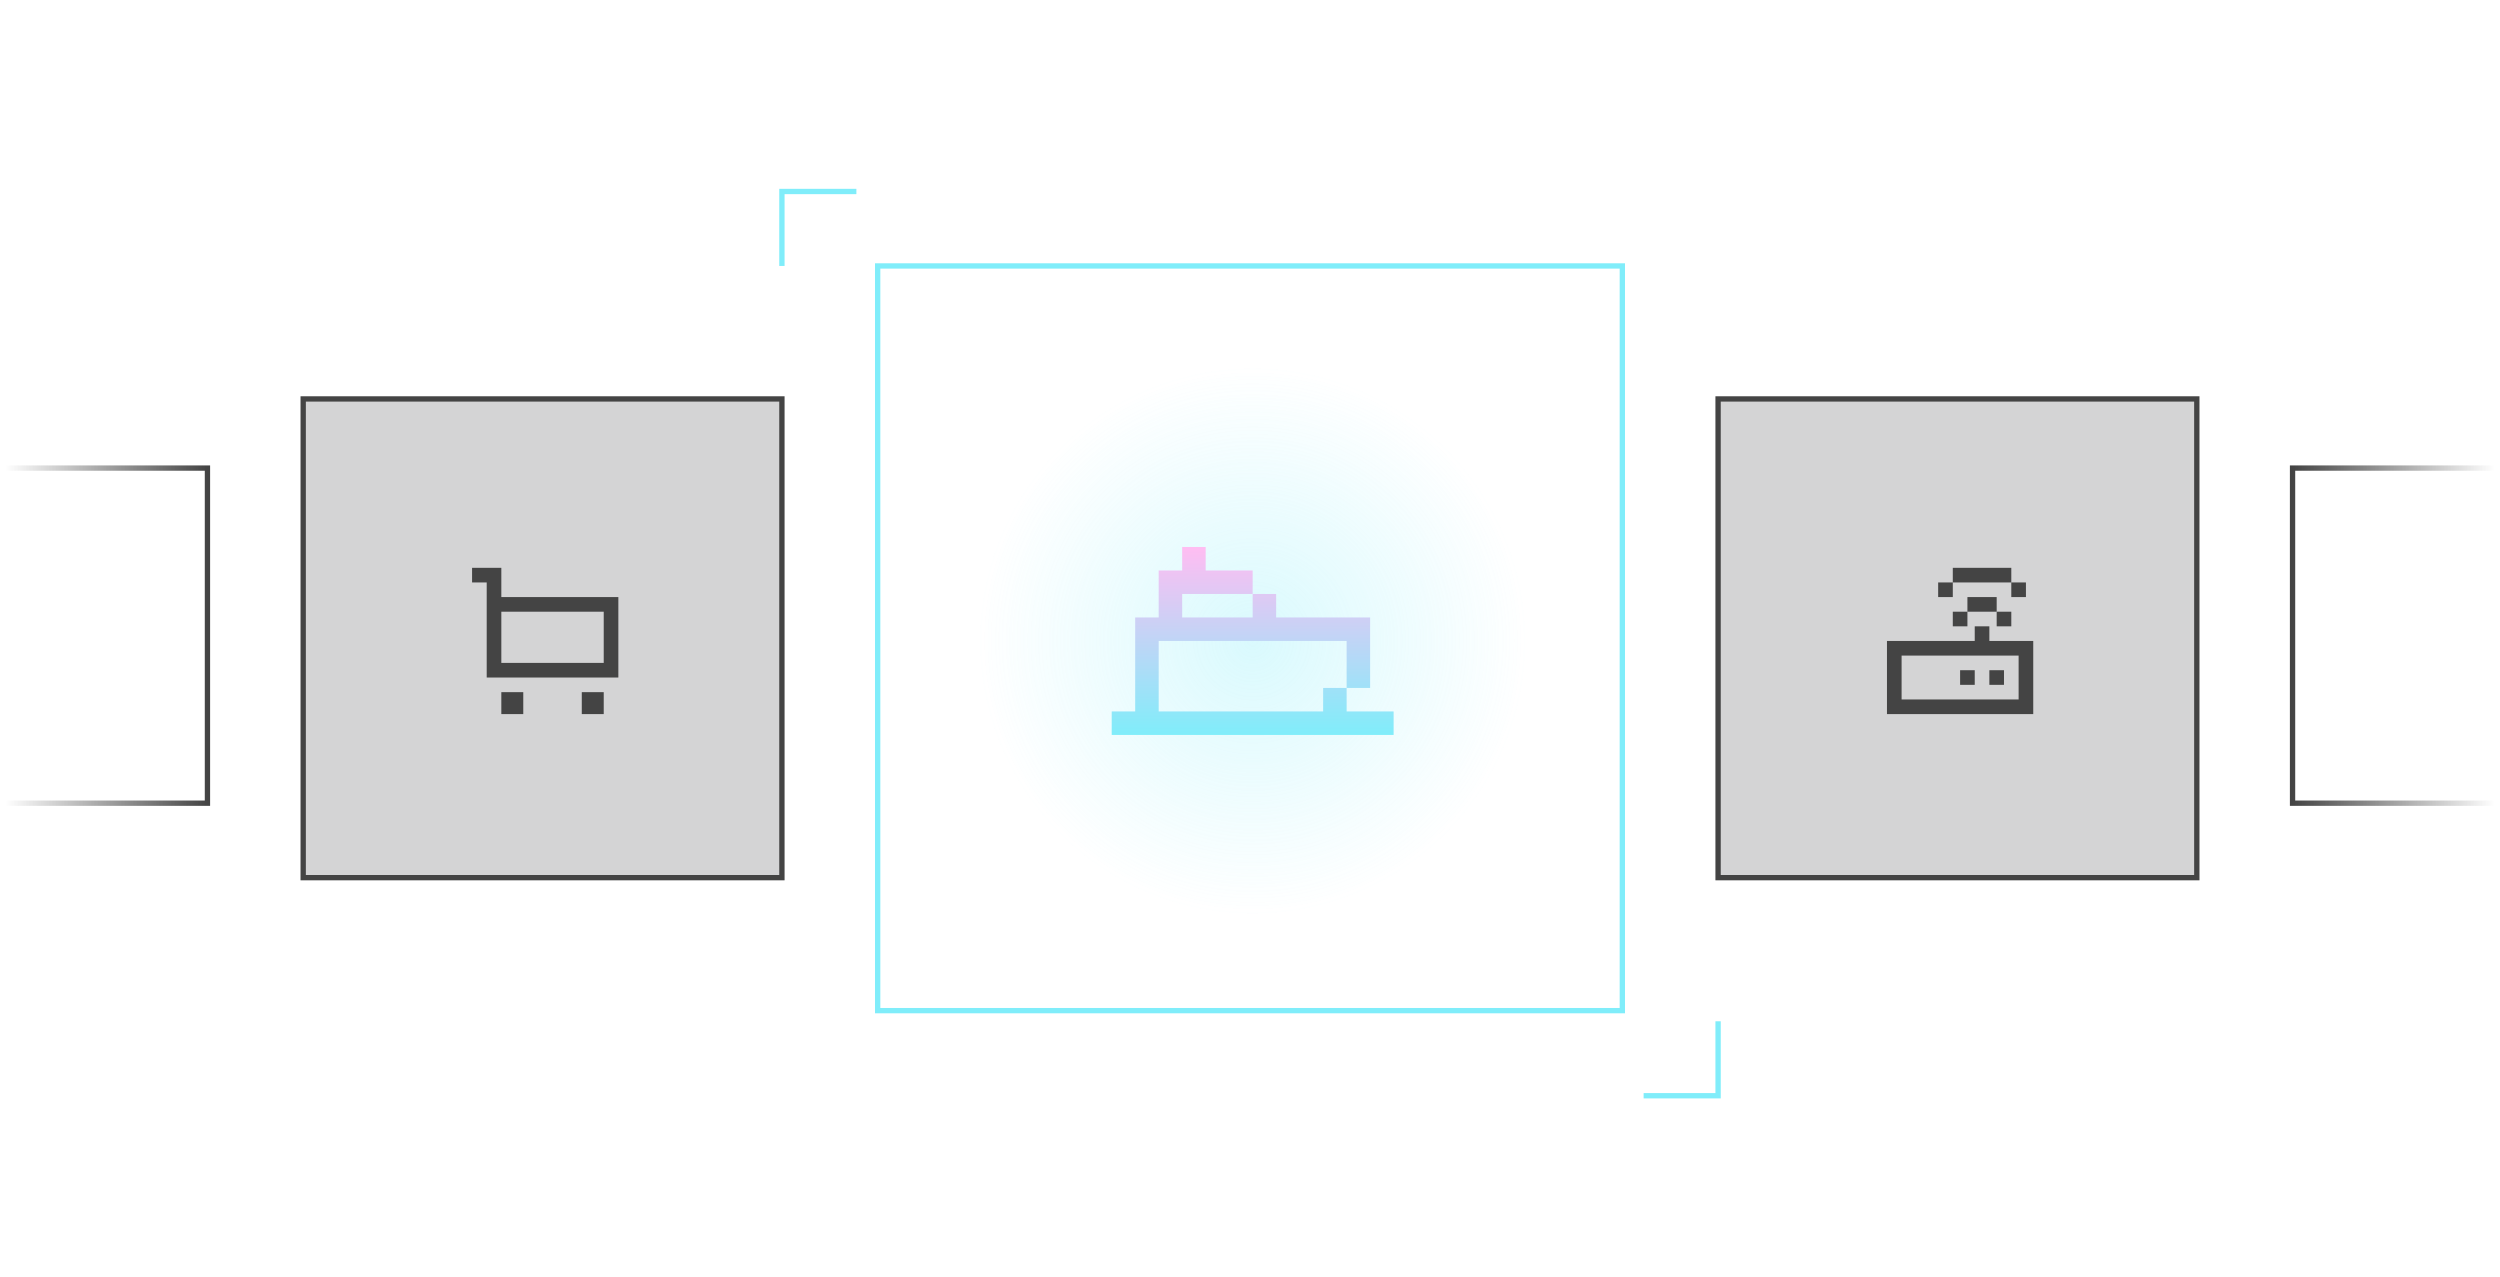 <svg width="470" height="240" viewBox="0 0 470 240" fill="none" xmlns="http://www.w3.org/2000/svg">
<g clip-path="url(#clip0_2532_14608)">
<rect x="323" y="75" width="90" height="90" fill="#2A2B2F" fill-opacity="0.2" stroke="#444444"/>
<g opacity="0.3" filter="url(#filter0_f_2532_14608)">
<circle cx="235.5" cy="120.5" r="51.5" fill="url(#paint0_radial_2532_14608)"/>
</g>
<rect x="165" y="50" width="140" height="140" stroke="#80EDFA"/>
<rect x="57" y="75" width="90" height="90" fill="#2A2B2F" fill-opacity="0.2" stroke="#444444"/>
<path d="M39 88H-24V151H39V88Z" stroke="url(#paint1_linear_2532_14608)"/>
<rect x="431" y="88" width="63" height="63" stroke="url(#paint2_linear_2532_14608)"/>
<path d="M161 36H147L147 50" stroke="#80EDFA" stroke-miterlimit="10"/>
<path d="M309 206L323 206L323 192" stroke="#80EDFA" stroke-miterlimit="10"/>
<path d="M98.375 134.25H94.25V130.125H98.375V134.25ZM113.5 134.25H109.375V130.125H113.5V134.25ZM94.25 112.25H116.25V127.375H91.5V109.5H88.75V106.75H94.25V112.25ZM94.25 124.625H113.5V115H94.25V124.625Z" fill="#444444"/>
<path d="M374 120.5H382.25V134.25H354.75V120.5H371.25V117.75H374V120.5ZM357.5 131.5H379.5V123.25H357.5V131.5ZM371.25 128.75H368.5V126H371.25V128.75ZM376.75 128.75H374V126H376.75V128.75ZM369.875 117.75H367.125V115H369.875V117.75ZM378.125 117.75H375.375V115H378.125V117.75ZM375.375 115H369.875V112.25H375.375V115ZM367.125 112.25H364.375V109.5H367.125V112.25ZM380.875 112.25H378.125V109.5H380.875V112.25ZM378.125 109.5H367.125V106.75H378.125V109.5Z" fill="#444444"/>
<path d="M226.667 107.25H235.5V111.667H222.25V116.083H235.5V111.667H239.917V116.083H257.583V129.333H253.167V120.5H217.833V133.75H248.75V129.333H253.167V133.75H262V138.167H209V133.75H213.417V116.083H217.833V107.25H222.25V102.833H226.667V107.25Z" fill="url(#paint3_linear_2532_14608)"/>
</g>
<defs>
<filter id="filter0_f_2532_14608" x="164" y="49" width="143" height="143" filterUnits="userSpaceOnUse" color-interpolation-filters="sRGB">
<feFlood flood-opacity="0" result="BackgroundImageFix"/>
<feBlend mode="normal" in="SourceGraphic" in2="BackgroundImageFix" result="shape"/>
<feGaussianBlur stdDeviation="10" result="effect1_foregroundBlur_2532_14608"/>
</filter>
<radialGradient id="paint0_radial_2532_14608" cx="0" cy="0" r="1" gradientUnits="userSpaceOnUse" gradientTransform="translate(235.5 120.5) rotate(90) scale(51.5)">
<stop stop-color="#80EDFA"/>
<stop offset="1" stop-color="#80EDFA" stop-opacity="0"/>
</radialGradient>
<linearGradient id="paint1_linear_2532_14608" x1="1" y1="119.5" x2="39" y2="119.5" gradientUnits="userSpaceOnUse">
<stop stop-color="#444444" stop-opacity="0"/>
<stop offset="1" stop-color="#444444"/>
</linearGradient>
<linearGradient id="paint2_linear_2532_14608" x1="469" y1="119.5" x2="431" y2="119.5" gradientUnits="userSpaceOnUse">
<stop stop-color="#444444" stop-opacity="0"/>
<stop offset="1" stop-color="#444444"/>
</linearGradient>
<linearGradient id="paint3_linear_2532_14608" x1="235.5" y1="102.833" x2="235.5" y2="138.167" gradientUnits="userSpaceOnUse">
<stop stop-color="#FFBDF2"/>
<stop offset="1" stop-color="#80EDFA"/>
</linearGradient>
<clipPath id="clip0_2532_14608">
<rect width="470" height="240" fill="white"/>
</clipPath>
</defs>
</svg>
